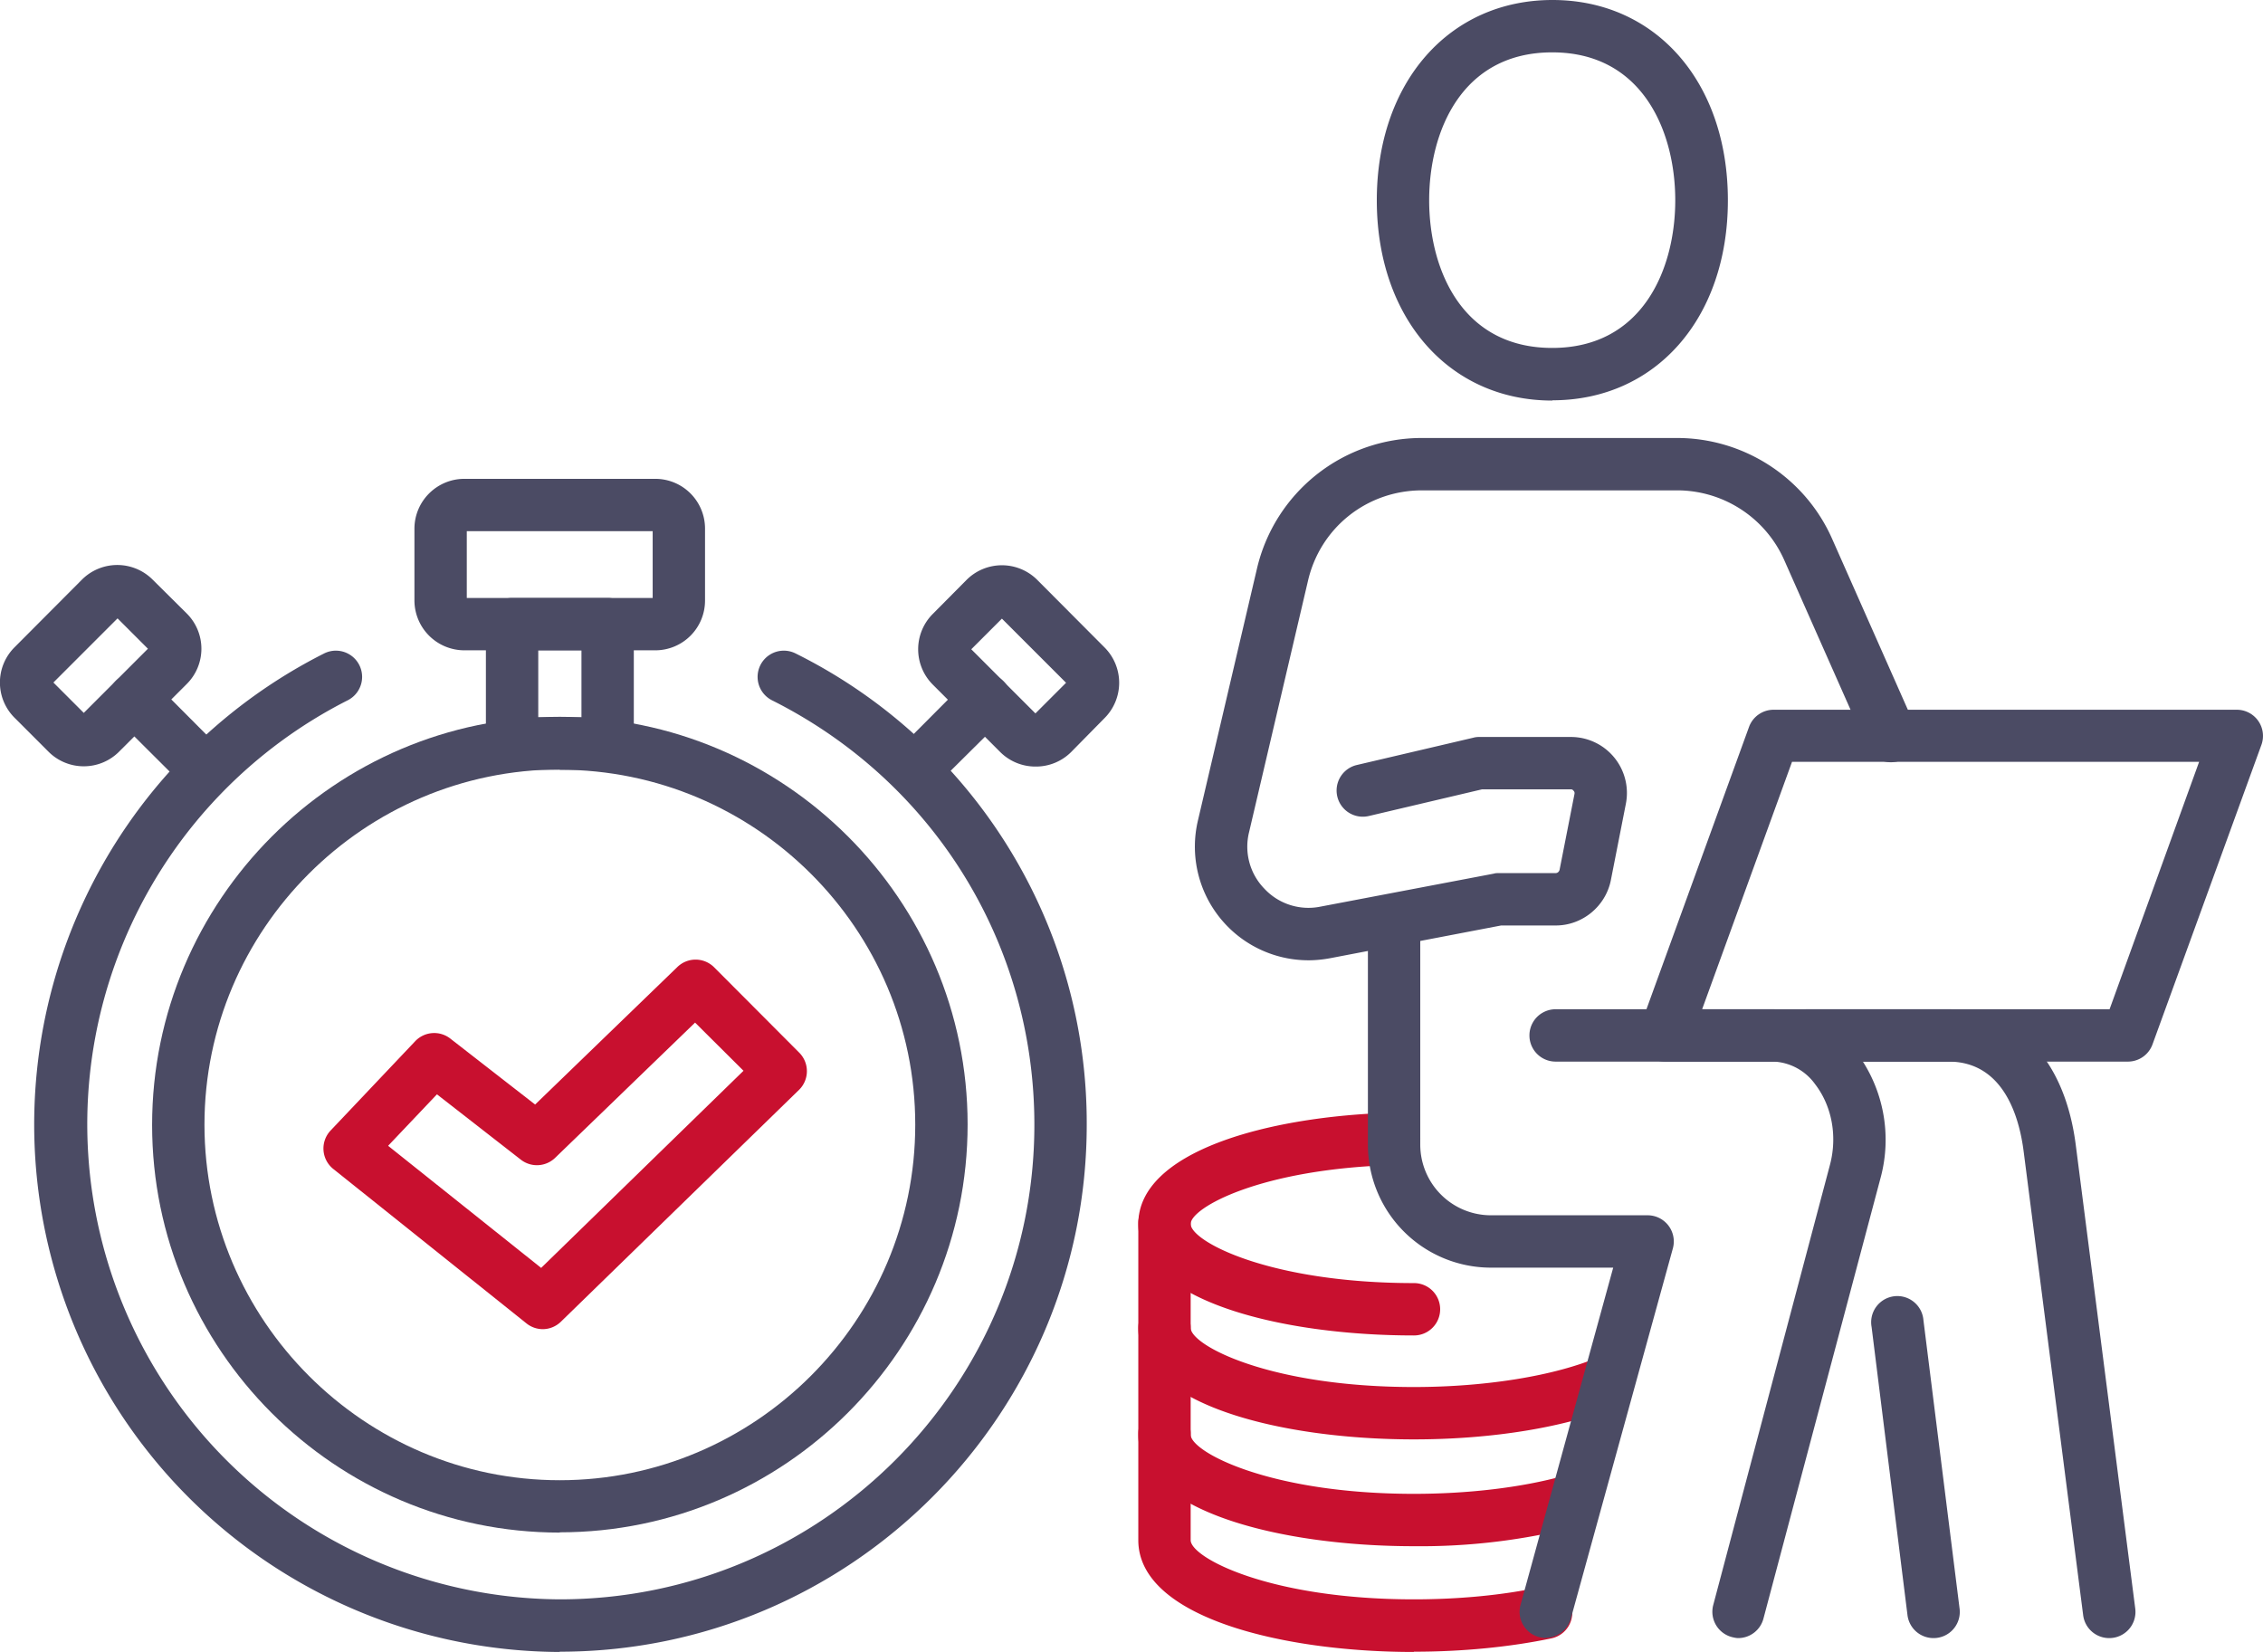 <svg xmlns="http://www.w3.org/2000/svg" viewBox="0 0 864.4 630.9">
  <path fill="#c8102f" d="M540 631c-50.6 0-105.2-13.4-105.2-42.7v-40.7a10 10 0 1 1 20 0v40.7c0 6.6 29.9 22.6 85.3 22.6 17.2 0 34-1.6 48.4-4.7a10 10 0 1 1 4.1 19.6c-15.7 3.3-34 5.1-52.5 5.1Zm0-81.2c-50.6 0-105.2-13.3-105.2-42.6a10 10 0 1 1 20 0c0 6.6 29.9 22.6 85.3 22.6 27.5 0 53.9-4.3 70.7-11.5a10 10 0 0 1 7.8 18.4c-19.4 8.3-48 13.1-78.5 13.1Z"/>
  <path fill="#c8102f" d="M540 590.6c-50.6 0-105.2-13.3-105.2-42.6v-80.8a10 10 0 1 1 20 0V548c0 6.5 29.9 22.6 85.3 22.6 20.7 0 41-2.4 56.9-6.8a10 10 0 0 1 5.3 19.3 240.4 240.4 0 0 1-62.2 7.5Z"/>
  <path fill="#c8102f" d="M540 510.1c-50.6 0-105.2-13.3-105.2-42.6 0-27.5 49-41.2 97.5-42.5 5 0 10 4.2 10.2 9.7a10 10 0 0 1-9.7 10.3c-51.5 1.4-78 16.4-78 22.5 0 6.6 29.9 22.6 85.3 22.6a10 10 0 1 1 0 20Z"/>
  <path fill="#4b4b64" d="M592.9 153c-39.4 0-67-31.5-67-76.5S553.5 0 593 0s67 31.4 67 76.5-27.6 76.4-67 76.4Zm0-133c-34.7 0-47 30.4-47 56.5s12.3 56.4 47 56.4 47-30.4 47-56.4-12.3-56.5-47-56.5Zm145.7 605.7a10 10 0 0 1-10-8.8l-13.7-110a10 10 0 1 1 19.8-2.6l13.8 110.1a10 10 0 0 1-10 11.3Z"/>
  <path fill="#4b4b64" d="M805.6 625.7a10 10 0 0 1-9.9-8.8L773 440c-1.6-12.8-7.4-34.4-28.6-34.5h-54.2a10 10 0 1 1 0-20h54.3c26.3.2 44.3 19.6 48.4 52l22.7 176.9a10 10 0 0 1-10 11.3Zm-215.1 0c-.9 0-1.8-.2-2.7-.4a10 10 0 0 1-7-12.3l35.4-128.8h-46.8a47 47 0 0 1-46.9-47v-85.4a10 10 0 1 1 20 0v85.5a27 27 0 0 0 26.9 26.9h60a10 10 0 0 1 9.6 12.6l-39 141.5a10 10 0 0 1-9.6 7.3Z"/>
  <path fill="#4b4b64" d="M664 625.7c-.8 0-1.7-.2-2.5-.4a10 10 0 0 1-7.1-12.2L699 444.9c2.9-11 .7-22.5-5.7-30.8a20.7 20.7 0 0 0-15.7-8.6h-83.4a10 10 0 1 1 0-20h83.2c12 .2 23.4 5.7 31.6 16.3a55.7 55.7 0 0 1 9.3 48.2l-44.7 168.2a10 10 0 0 1-9.7 7.5Z"/>
  <path fill="#4b4b64" d="M812.8 405.5H635.9a10 10 0 0 1-9.4-13.4l41.6-114.5a10 10 0 0 1 9.4-6.5h176.9a10 10 0 0 1 9.4 13.4l-41.6 114.4a10 10 0 0 1-9.4 6.6Zm-162.6-20h155.6L840 291H684.5l-34.3 94.4Z"/>
  <path fill="#4b4b64" d="M499.9 366.8a43.4 43.4 0 0 1-42.3-53.5l22.5-96a64.6 64.6 0 0 1 63-50h97.5c25.6 0 49 15.2 59.3 38.7l31.5 71.1a10 10 0 1 1-18.3 8.1l-31.5-71.1a44.8 44.8 0 0 0-41-26.8h-97.4c-21 0-38.9 14.2-43.6 34.6l-22.5 96a23 23 0 0 0 5.9 21.6 23 23 0 0 0 21.4 6.8l66.2-12.6c.6-.2 1.2-.2 1.9-.2h21.7c.7 0 1.3-.5 1.5-1.2l5.7-29c.1-.5 0-.9-.3-1.2-.3-.4-.6-.6-1-.6h-34l-43.3 10.2a10 10 0 0 1-4.5-19.5l44.4-10.4c.7-.2 1.4-.3 2.2-.3H600a21.4 21.4 0 0 1 21 25.7l-5.7 29c-2 10-10.9 17.3-21 17.3h-20.9L508.1 366c-2.7.5-5.5.8-8.2.8ZM250.3 248.4h-72.9a19.1 19.1 0 0 1-19.1-19.1V202c0-10.6 8.6-19.1 19.1-19.1h72.9a19 19 0 0 1 19 19v27.4a19 19 0 0 1-19 19.1Zm-72-20h71v-25.5h-71v25.5Zm72-25.5Z"/>
  <path fill="#4b4b64" d="M232 294h-36.4a10 10 0 0 1-10-10v-45.6a10 10 0 0 1 10-10h36.5a10 10 0 0 1 10 10v45.5a10 10 0 0 1-10 10Zm-26.4-20h16.5v-25.6h-16.5v25.5ZM77 302.9a10 10 0 0 1-7-3l-25.8-25.7a10 10 0 1 1 14.2-14.1L84 285.8a10 10 0 0 1-7 17.1Z"/>
  <path fill="#4b4b64" d="M32 292.7a19 19 0 0 1-13.5-5.6L5.6 274.2a19 19 0 0 1 0-27l25.7-25.8a19.1 19.1 0 0 1 27 0l13 12.9a19 19 0 0 1 0 27l-25.8 25.8a19 19 0 0 1-13.5 5.6Zm-11.6-32L32 272.3l24.5-24.5-11.6-11.6-24.5 24.5Zm-.6.6ZM57 247.2ZM350.4 303a10 10 0 0 1-7-17l25.7-25.8a10 10 0 1 1 14.2 14.2L357.5 300c-2 2-4.5 3-7 3Z"/>
  <path fill="#4b4b64" d="M395.5 292.8a19 19 0 0 1-13.5-5.6l-25.7-25.7a19.1 19.1 0 0 1 0-27l12.9-13a19.1 19.1 0 0 1 27 0l25.7 25.8a19.1 19.1 0 0 1 0 27l-12.8 13a19 19 0 0 1-13.6 5.5ZM371 248l24.5 24.5 11.7-11.7-24.5-24.5L371 248ZM213.8 631a201.5 201.5 0 0 1-90-381.4 10 10 0 1 1 9 17.9 181.5 181.5 0 0 0 81 343.4c100 0 181.3-81.3 181.3-181.3 0-69-38.4-131.1-100.2-162.1a10 10 0 0 1 9-17.9 200.3 200.3 0 0 1 111.2 180c0 111-90.3 201.3-201.3 201.3Z"/>
  <path fill="#4b4b64" d="M213.8 585.4c-85.8 0-155.7-69.9-155.7-155.7S128 273.8 213.8 273.8s155.8 69.9 155.8 155.7-69.9 155.8-155.8 155.8Zm0-291.5C139 294 78.1 355 78.1 429.6s61 135.8 135.7 135.8 135.8-61 135.8-135.8S288.6 294 213.8 294Z"/>
  <path fill="#c8102f" d="M207.4 507.7a10 10 0 0 1-6.3-2.2l-73.8-59a10 10 0 0 1-1-14.7l32.3-34.1a10 10 0 0 1 13.4-1l32.4 25.2 54.3-52.5a10 10 0 0 1 14 0l32.6 32.7a10 10 0 0 1-.1 14.2l-90.9 88.5a10 10 0 0 1-7 2.9Zm-59.1-70 58.4 46.6L284 409l-18.5-18.4-53.5 51.7a10 10 0 0 1-13 .7l-32.1-25-18.6 19.6Z"/>
</svg>
